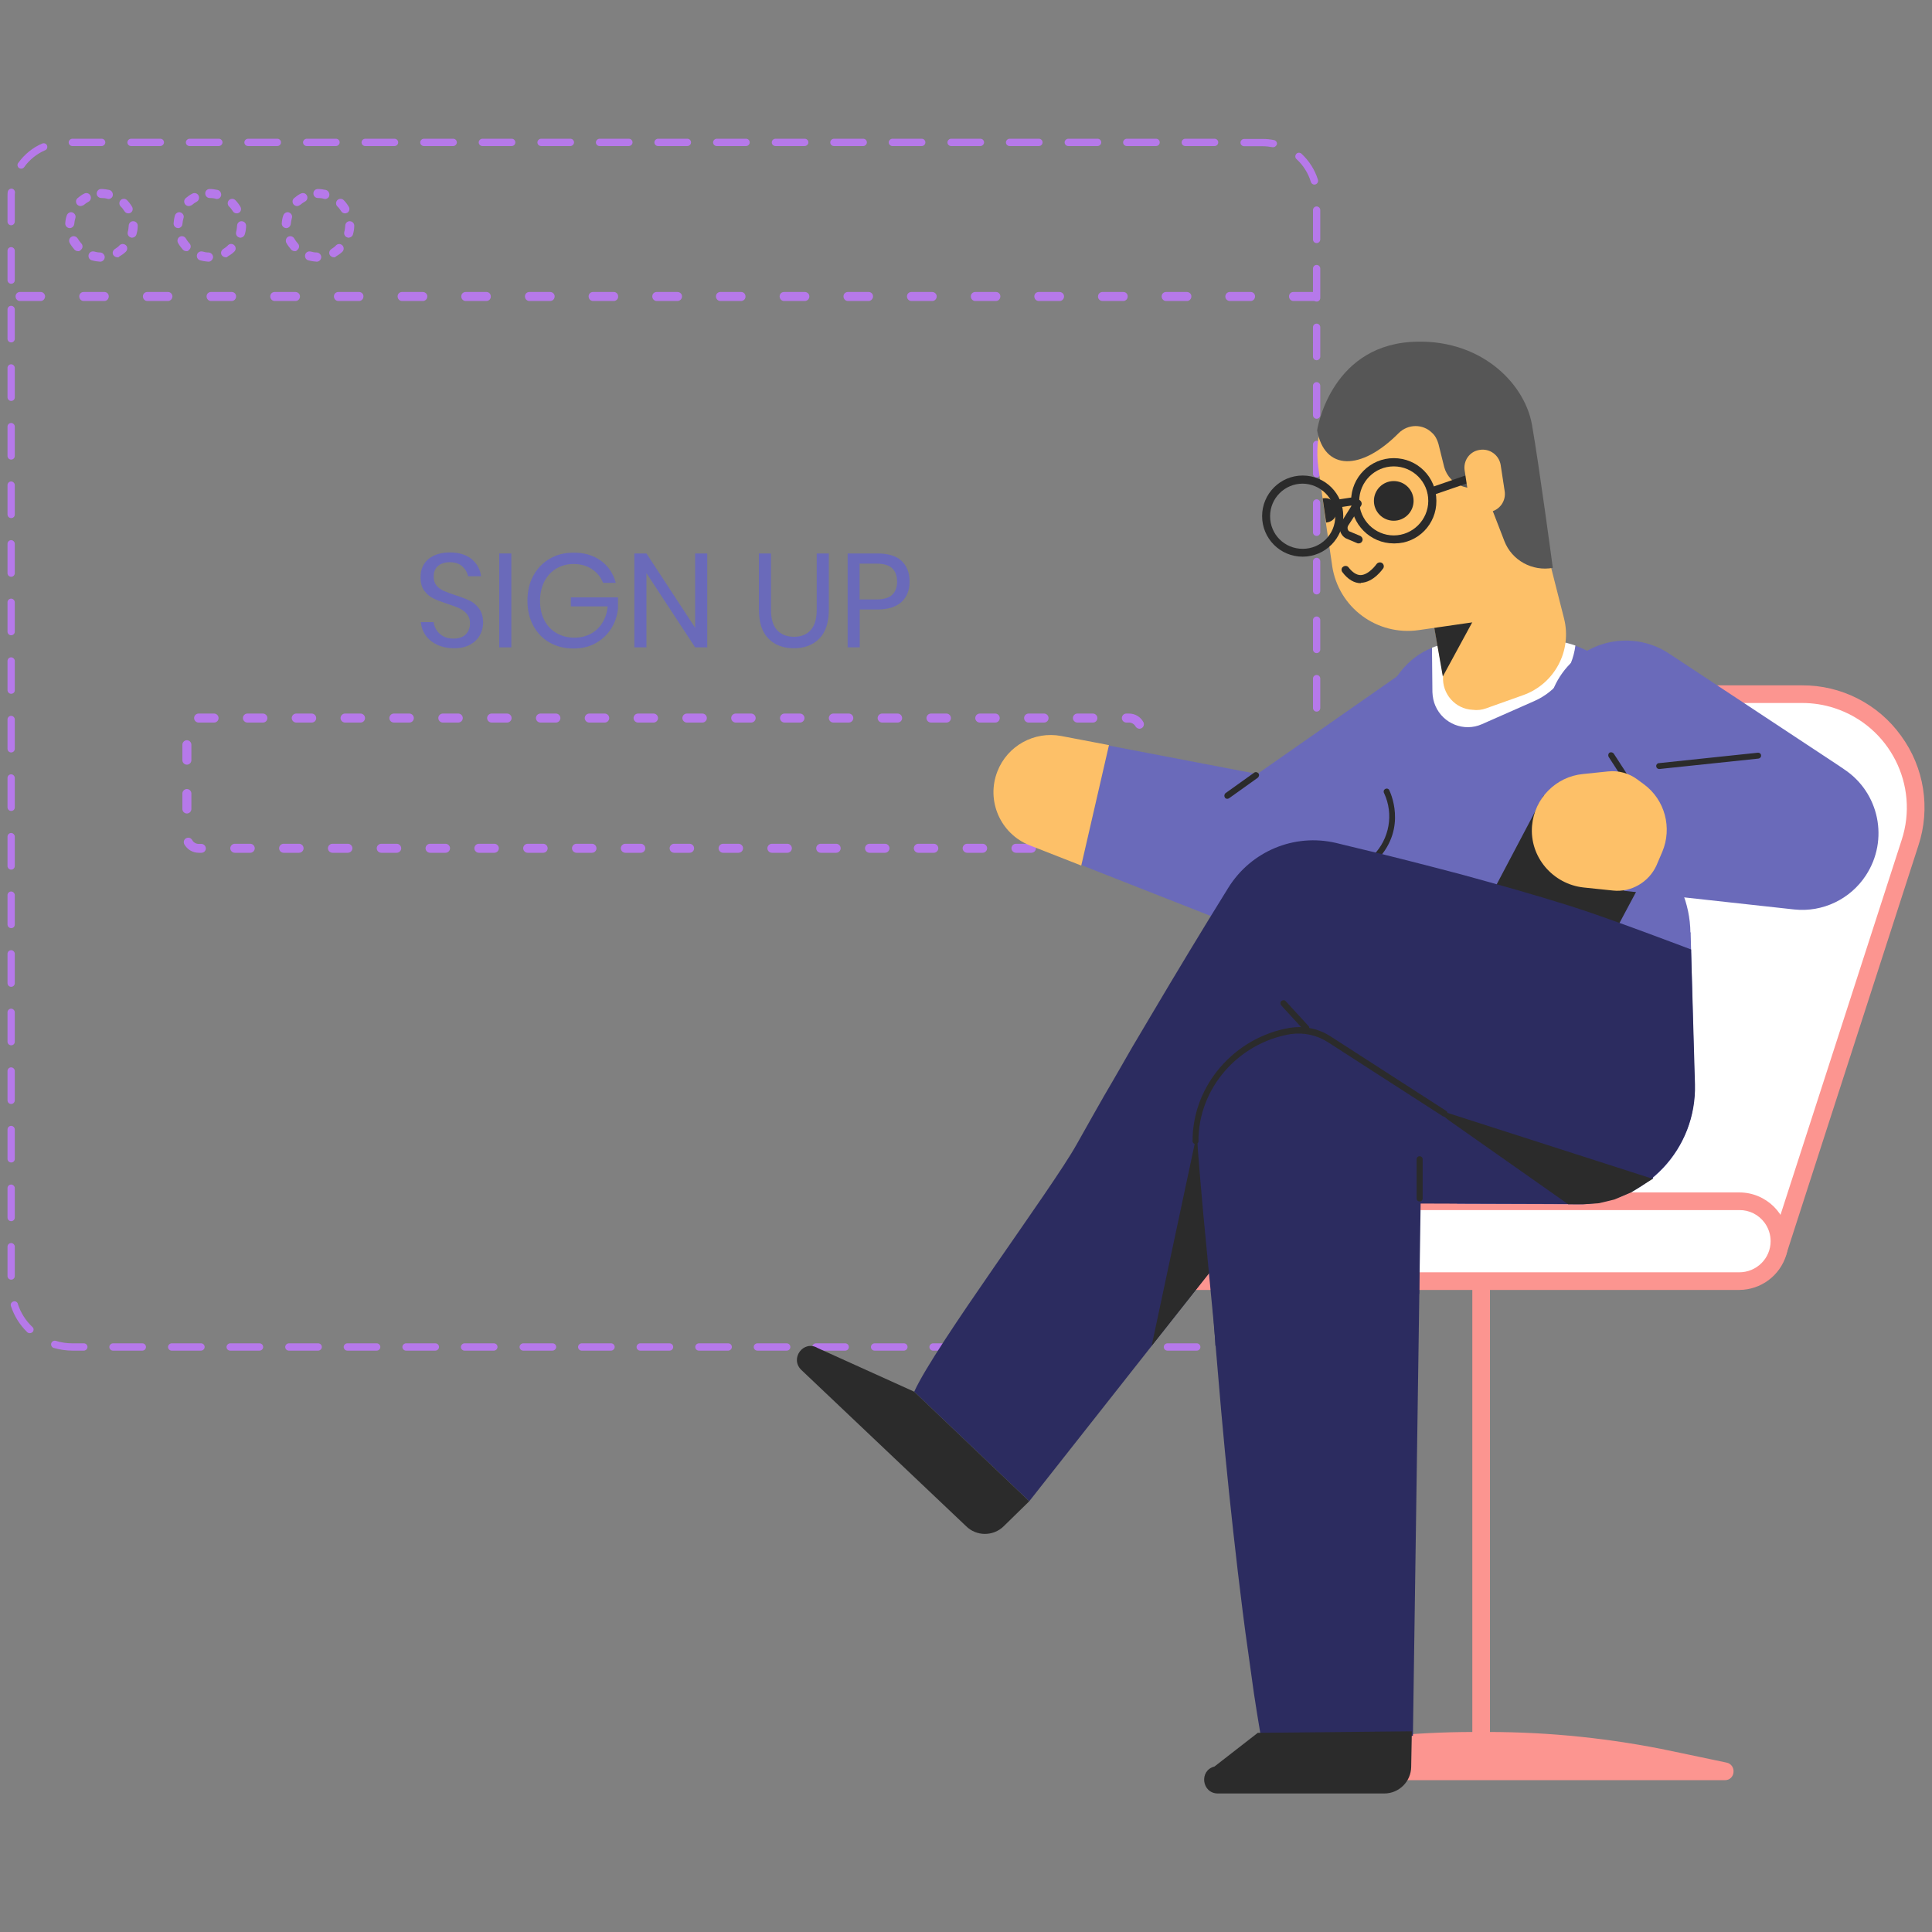 <?xml version="1.0" encoding="utf-8"?>
<!-- Generator: Adobe Illustrator 25.2.1, SVG Export Plug-In . SVG Version: 6.00 Build 0)  -->
<svg version="1.1" id="Layer_1" xmlns="http://www.w3.org/2000/svg" xmlns:xlink="http://www.w3.org/1999/xlink" x="0px" y="0px"
	 viewBox="0 0 1500 1500" style="enable-background:new 0 0 1500 1500;" xml:space="preserve">
<rect x="0" y="0" width="1500" height="1500" fill="#808080" stroke="none"/>
<style type="text/css">
	.st0{fill:#FC9590;}
	.st1{fill:#FFFFFF;}
	.st2{clip-path:url(#SVGID_2_);}
	.st3{clip-path:url(#SVGID_4_);}
	.st4{fill:none;}
	.st5{fill:#B679EA;}
	.st6{fill:#6A6ABA;}
	.st7{fill:#2B2B2B;}
	.st8{fill:#2C2C60;}
	.st9{fill:#FDC068;}
	.st10{fill:#BFD9FF;}
	.st11{fill:#565656;}
</style>
<g transform="translate(-0.0 -0.0)">
	<g id="Layer_2-i2_1_">
		<g id="Layer_1-2-i2_1_">
			<g>
				<rect x="1143.1" y="932.6" class="st0" width="13.7" height="441.3"/>
			</g>
			<g>
				<path class="st0" d="M1339.3,1375.2H960.5l42.3-8.9c46.6-9.8,94-14.8,141.6-14.8h11c47.6,0,95,4.9,141.6,14.8L1339.3,1375.2z"/>
			</g>
			<g>
				<g>
					<path class="st0" d="M1339.3,1382.1H960.5c-3.5,0-6.5-2.6-6.8-6.2c-0.4-3.5,1.9-6.7,5.3-7.4l42.3-8.9
						c47-9.9,94.9-14.9,143-14.9h11c48,0,96,5,143,14.9l42.3,8.9c3.4,0.7,5.7,3.9,5.3,7.4
						C1345.7,1379.4,1342.8,1382.2,1339.3,1382.1z M1028.3,1368.4h243.1c-38.4-6.6-77.2-10-116.1-10h-11
						C1105.4,1358.5,1066.6,1361.8,1028.3,1368.4z"/>
				</g>
			</g>
			<g>
				<path class="st1" d="M1380.1,972.5l-358.5-39.9l108.9-332.9c11.9-36.2,45.7-60.8,83.9-60.8H1399c48.8,0,88.3,39.4,88.3,88.1
					c0,9.3-1.5,18.6-4.4,27.4L1380.1,972.5z"/>
			</g>
			<g>
				<g>
					<path class="st0" d="M1380.1,979.4h-0.8l-358.5-39.9c-2-0.2-3.9-1.4-4.9-3.1c-1.1-1.8-1.4-3.9-0.7-5.9l108.7-332.9
						c12.8-39.1,49.3-65.5,90.5-65.5H1399c30.5-0.2,59.2,14.4,77,39.2c18,24.6,23,56.4,13.4,85.3l-102.8,318.1
						C1385.6,977.5,1383,979.4,1380.1,979.4z M1030.8,926.7l344.5,38.4l101.1-312.8c14-42.6-9.3-88.5-52-102.5
						c-8.2-2.7-16.7-4-25.3-4h-184.6c-35.3,0-66.5,22.7-77.4,56.2L1030.8,926.7z"/>
				</g>
			</g>
			<g>
				<path class="st1" d="M904.8,994.7h445.6c13.7,0,25.9-9,29.9-22.1l0,0c4.9-16.4-4.4-33.7-20.9-38.6c-2.9-0.9-6-1.3-9-1.3H904.8
					c-17.1,0-31,13.9-31.1,31l0,0c-0.1,17.1,13.7,31,30.9,31C904.6,994.7,904.7,994.7,904.8,994.7z"/>
			</g>
			<g>
				<g>
					<path class="st0" d="M1350.4,1001.5H904.8c-20.9,0.4-38.2-16.3-38.6-37.2c-0.4-20.9,16.3-38.2,37.3-38.5c0.4,0,0.9,0,1.3,0
						h445.6c20.9,0,38,16.9,38,37.8c0,3.7-0.5,7.3-1.6,10.9C1381.9,990.4,1367.2,1001.4,1350.4,1001.5z M904.8,939.4
						c-13.4,0.1-24.1,11-24,24.4c0.1,13.2,10.8,23.9,24,24h445.6c13.4,0,24.3-10.8,24.3-24.1c0-5.2-1.6-10.2-4.7-14.4
						c-4.6-6.2-11.8-9.9-19.6-9.8H904.8V939.4z"/>
				</g>
			</g>
		</g>
	</g>
</g>
<g>
	<g>
		<g transform="translate(463.0 758.0) rotate(0.0 202.0 29.5) scale(1.987 1.937)">
			<g>
				<g>
					<defs>
						<rect id="SVGID_1_" x="-1384.8" y="-979.4" width="1021.3" height="145.4"/>
					</defs>
					<clipPath id="SVGID_2_">
						<use xlink:href="#SVGID_1_"  style="overflow:visible;"/>
					</clipPath>
					<g transform="translate(-899.006 -906.506)" class="st2">
						<g>
							<path class="st0" d="M960.8,889v35.1H814.4c-10.1,0-18.2-6.9-18.2-15.3v-4.5c0-8.5,8.1-15.3,18.2-15.3H960.8z"/>
						</g>
						<g>
							<g>
								<rect x="927.2" y="889" class="st1" width="3.5" height="35.1"/>
							</g>
						</g>
						<g>
							<g>
								<rect x="896" y="889" class="st1" width="3.5" height="35.1"/>
							</g>
						</g>
						<g>
							<g>
								<rect x="864.8" y="889" class="st1" width="3.5" height="35.1"/>
							</g>
						</g>
						<g>
							<g>
								<rect x="833.5" y="889" class="st1" width="3.5" height="35.1"/>
							</g>
						</g>
						<g>
							<g>
								<path class="st0" d="M1034.7,925.7H812.9c-10.2,0-18.5-8.3-18.5-18.5v-1.8c0-10.2,8.3-18.5,18.5-18.5h221.7
									c10.2,0,18.5,8.3,18.5,18.5v1.8C1053.2,917.4,1044.9,925.7,1034.7,925.7z M812.9,890.6c-8.3,0-15,6.7-15,15v1.8
									c0,8.3,6.7,15,15,15h221.7c8.3,0,15-6.7,15-15v-1.8c0-8.3-6.7-15-15-15H812.9z"/>
							</g>
						</g>
					</g>
				</g>
			</g>
		</g>
	</g>
	<g>
		<g transform="translate(267.0 199.0) rotate(0.0 400.5 371.5) scale(1.489 1.489)">
			<g>
				<g>
					<defs>
						<rect id="SVGID_3_" x="-592" y="-328.8" width="1517.5" height="1265.5"/>
					</defs>
					<clipPath id="SVGID_4_">
						<use xlink:href="#SVGID_3_"  style="overflow:visible;"/>
					</clipPath>
					<g transform="translate(-0.0 -0.0)" class="st3">
						<g id="Layer_2-i1_1_">
							<g id="Layer_1-2-i1_1_">
								<g>
									<path class="st4" d="M475.2,573.9h-616.8c-17.7,0-32-14.3-32-32l0,0V-26c0-15.6,12.6-28.2,28.2-28.2l0,0H479
										c15.6,0,28.2,12.6,28.2,28.2v567.9C507.2,559.5,492.9,573.9,475.2,573.9L475.2,573.9z"/>
								</g>
								<g>
									<path class="st5" d="M505.9,23.3h-10.8c-1.3,0-2.3-1.1-2.3-2.4c0-1.3,1-2.3,2.3-2.3h10.8c1.3,0,2.4,1,2.4,2.3
										c0,1.3-1,2.4-2.3,2.4C506,23.3,506,23.3,505.9,23.3z"/>
								</g>
								<g>
									<path class="st5" d="M472.8,23.3H462c-1.3,0-2.4-1-2.4-2.3c0-1.3,1-2.4,2.3-2.4h0.1h10.8c1.3,0,2.3,1,2.3,2.3l0,0
										C475.1,22.2,474.1,23.3,472.8,23.3z"/>
								</g>
								<g>
									<path class="st5" d="M439.5,23.3h-10.8c-1.3,0-2.3-1.1-2.3-2.4c0-1.3,1-2.3,2.3-2.3h10.8c1.3,0,2.4,1,2.4,2.3
										c0,1.3-1,2.4-2.3,2.4C439.6,23.3,439.6,23.3,439.5,23.3z"/>
								</g>
								<g>
									<path class="st5" d="M406.4,23.3h-10.8c-1.3,0-2.4-1-2.4-2.3c0-1.3,1-2.4,2.3-2.4h0.1h10.8c1.3,0,2.3,1,2.3,2.3l0,0
										C408.7,22.2,407.7,23.3,406.4,23.3z"/>
								</g>
								<g>
									<path class="st5" d="M373.1,23.3h-10.8c-1.3,0-2.3-1.1-2.3-2.4c0-1.3,1-2.3,2.3-2.3h10.8c1.3,0,2.4,1,2.4,2.3
										c0,1.3-1,2.4-2.3,2.4C373.2,23.3,373.2,23.3,373.1,23.3L373.1,23.3z"/>
								</g>
								<g>
									<path class="st5" d="M340,23.3h-10.8c-1.3,0-2.3-1.1-2.3-2.4c0-1.3,1-2.3,2.3-2.3H340c1.3,0,2.3,1,2.3,2.3l0,0
										C342.3,22.2,341.3,23.3,340,23.3z"/>
								</g>
								<g>
									<path class="st5" d="M306.7,23.3h-10.8c-1.3,0-2.3-1.1-2.3-2.4c0-1.3,1-2.3,2.3-2.3h10.8c1.3,0,2.4,1,2.4,2.3
										c0,1.3-1,2.4-2.3,2.4C306.8,23.3,306.8,23.3,306.7,23.3z"/>
								</g>
								<g>
									<path class="st5" d="M273.6,23.3h-10.8c-1.3,0-2.3-1.1-2.3-2.4c0-1.3,1-2.3,2.3-2.3h10.8c1.3,0,2.3,1,2.3,2.3l0,0
										C275.9,22.2,274.8,23.3,273.6,23.3z"/>
								</g>
								<g>
									<path class="st5" d="M240.3,23.3h-10.8c-1.3,0-2.3-1.1-2.3-2.4c0-1.3,1-2.3,2.3-2.3h10.8c1.3,0,2.4,1,2.4,2.3
										C242.7,22.2,241.7,23.3,240.3,23.3L240.3,23.3z"/>
								</g>
								<g>
									<path class="st5" d="M207.1,23.3h-10.8c-1.3,0-2.3-1.1-2.3-2.4c0-1.3,1-2.3,2.3-2.3h10.8c1.3,0,2.3,1,2.3,2.3l0,0
										C209.5,22.2,208.4,23.3,207.1,23.3z"/>
								</g>
								<g>
									<path class="st5" d="M173.9,23.3h-10.8c-1.3,0-2.3-1.1-2.3-2.4c0-1.3,1-2.3,2.3-2.3h10.8c1.3,0,2.4,1,2.4,2.3
										C176.3,22.2,175.3,23.3,173.9,23.3C174,23.3,173.9,23.3,173.9,23.3z"/>
								</g>
								<g>
									<path class="st5" d="M140.7,23.3h-10.8c-1.3,0-2.3-1.1-2.3-2.4c0-1.3,1-2.3,2.3-2.3h10.8c1.3,0,2.3,1,2.3,2.3l0,0
										C143.1,22.2,142,23.3,140.7,23.3z"/>
								</g>
								<g>
									<path class="st5" d="M107.5,23.3H96.7c-1.3,0-2.3-1.1-2.3-2.4c0-1.3,1-2.3,2.3-2.3h10.8c1.3,0,2.4,1,2.4,2.3
										C109.9,22.2,108.9,23.3,107.5,23.3L107.5,23.3z"/>
								</g>
								<g>
									<path class="st5" d="M74.3,23.3H63.5c-1.3,0-2.3-1.1-2.3-2.4c0-1.3,1-2.3,2.3-2.3h10.8c1.3,0,2.3,1,2.3,2.3l0,0
										C76.7,22.2,75.6,23.3,74.3,23.3z"/>
								</g>
								<g>
									<path class="st5" d="M41.1,23.3H30.3c-1.3,0-2.3-1.1-2.3-2.4c0-1.3,1-2.3,2.3-2.3h10.8c1.3,0,2.4,1,2.4,2.3
										c0,1.3-1,2.4-2.3,2.4H41.1z"/>
								</g>
								<g>
									<path class="st5" d="M7.9,23.3H-2.9c-1.3,0-2.3-1.1-2.3-2.4c0-1.3,1-2.3,2.3-2.3H7.9c1.3,0,2.3,1,2.3,2.3l0,0
										C10.2,22.2,9.2,23.3,7.9,23.3z"/>
								</g>
								<g>
									<path class="st5" d="M-25.3,23.3h-10.8c-1.3,0-2.3-1.1-2.3-2.4c0-1.3,1-2.3,2.3-2.3h10.8c1.3,0,2.4,1,2.4,2.3
										c0,1.3-1,2.4-2.3,2.4C-25.3,23.3-25.3,23.3-25.3,23.3z"/>
								</g>
								<g>
									<path class="st5" d="M-58.5,23.3h-10.8c-1.3,0-2.3-1.1-2.3-2.4c0-1.3,1-2.3,2.3-2.3h10.8c1.3,0,2.3,1,2.3,2.3l0,0
										C-56.2,22.2-57.2,23.3-58.5,23.3z"/>
								</g>
								<g>
									<path class="st5" d="M-91.7,23.3h-10.8c-1.3,0-2.3-1.1-2.3-2.4c0-1.3,1-2.3,2.3-2.3h10.8c1.3,0,2.3,1.1,2.3,2.4
										C-89.5,22.3-90.5,23.3-91.7,23.3z"/>
								</g>
								<g>
									<path class="st5" d="M-124.9,23.3h-10.8c-1.3,0-2.3-1.1-2.3-2.4c0-1.3,1-2.3,2.3-2.3h10.8c1.3,0,2.3,1,2.3,2.3l0,0
										C-122.6,22.2-123.6,23.3-124.9,23.3z"/>
								</g>
								<g>
									<path class="st5" d="M-158.1,23.3h-10.8c-1.3,0-2.3-1.1-2.3-2.4c0-1.3,1-2.3,2.3-2.3h10.8c1.3,0,2.3,1.1,2.3,2.4
										C-155.9,22.3-156.9,23.3-158.1,23.3z"/>
								</g>
								<g>
									<path class="st5" d="M-127.1,2.8L-127.1,2.8c-1.5-0.1-2.9-0.3-4.3-0.7c-1.3-0.3-2-1.6-1.7-2.9s1.6-2,2.9-1.7
										c1,0.3,2.1,0.5,3.2,0.5c1.3,0.1,2.3,1.2,2.3,2.5C-124.8,1.8-125.8,2.8-127.1,2.8L-127.1,2.8z M-118.1,0.5
										c-0.8,0-1.6-0.4-2.1-1.1c-0.7-1.1-0.3-2.5,0.8-3.2l0,0c0.9-0.6,1.8-1.2,2.5-2c0.9-0.9,2.4-0.8,3.3,0.1s0.8,2.4-0.1,3.3
										c-1,1-2.2,1.8-3.4,2.5C-117.3,0.4-117.7,0.6-118.1,0.5z M-138.7-2.7c-0.7,0-1.3-0.3-1.8-0.8c-0.9-1.1-1.8-2.2-2.5-3.5
										c-0.6-1.1-0.2-2.6,1-3.2c1.1-0.6,2.5-0.2,3.2,0.9c0.5,0.9,1.2,1.8,1.9,2.6c0.9,0.9,0.8,2.4-0.1,3.2c0,0-0.1,0-0.1,0.1
										C-137.6-2.8-138.1-2.6-138.7-2.7z M-110.4-9.7c-0.2,0-0.4,0-0.6-0.1c-1.2-0.3-2-1.5-1.7-2.8c0,0,0,0,0-0.1
										c0.3-1,0.4-2.1,0.5-3.2c0-1.3,1-2.4,2.3-2.4s2.4,1,2.4,2.3v0.1c0,1.4-0.2,2.8-0.6,4.2C-108.3-10.5-109.3-9.8-110.4-9.7z
										 M-143-14.7L-143-14.7c-1.4-0.1-2.3-1.2-2.3-2.4c0.1-1.4,0.3-2.9,0.8-4.2c0.4-1.2,1.7-2,2.9-1.6s2,1.7,1.6,2.9
										c-0.3,1-0.5,2.1-0.6,3.2C-140.8-15.6-141.8-14.7-143-14.7z M-112.4-22.4c-0.8,0-1.6-0.4-2-1.1c-0.6-0.9-1.2-1.8-2-2.5
										c-0.9-0.9-0.9-2.4,0-3.3s2.4-0.9,3.3,0c1,1,1.9,2.2,2.6,3.4c0.7,1.1,0.4,2.5-0.7,3.2c0,0,0,0-0.1,0
										C-111.5-22.5-111.9-22.4-112.4-22.4z M-137.3-26.2c-0.7,0-1.3-0.3-1.8-0.8c-0.8-1-0.8-2.4,0.2-3.3c1.1-0.9,2.2-1.8,3.5-2.4
										c1.1-0.6,2.6-0.2,3.2,1c0.6,1.1,0.2,2.6-0.9,3.2c-0.9,0.5-1.8,1.1-2.6,1.8C-136.2-26.5-136.8-26.2-137.3-26.2z
										 M-122.7-29.9c-0.2,0-0.4,0-0.6-0.1c-1-0.3-2.1-0.4-3.2-0.4c-1.3,0-2.4-1-2.4-2.3c0-1.3,1-2.4,2.3-2.4h0.1
										c1.4,0,2.8,0.2,4.2,0.5c1.2,0.3,2,1.6,1.8,2.8C-120.6-30.7-121.6-29.9-122.7-29.9z"/>
								</g>
								<g>
									<path class="st5" d="M-70.6,2.8L-70.6,2.8c-1.5-0.1-2.9-0.3-4.3-0.7c-1.3-0.3-2-1.6-1.7-2.9s1.6-2,2.9-1.7
										c1,0.3,2.1,0.5,3.2,0.5c1.3,0.1,2.3,1.2,2.3,2.5C-68.4,1.8-69.4,2.8-70.6,2.8L-70.6,2.8z M-61.6,0.5
										c-0.8,0-1.6-0.4-2.1-1.1c-0.7-1.1-0.3-2.5,0.8-3.2l0,0c0.9-0.6,1.8-1.2,2.5-2c0.9-0.9,2.4-0.9,3.3,0.1
										c0.9,0.9,0.9,2.4-0.1,3.3l0,0c-1,1-2.2,1.8-3.4,2.5C-60.8,0.4-61.2,0.6-61.6,0.5z M-82.2-2.7c-0.7,0-1.3-0.3-1.8-0.8
										c-0.9-1.1-1.8-2.2-2.5-3.5c-0.6-1.1-0.2-2.6,0.9-3.2c1.1-0.6,2.6-0.2,3.2,0.9l0,0c0.5,0.9,1.2,1.8,1.9,2.6
										c0.9,0.9,0.8,2.4-0.1,3.2c0,0-0.1,0-0.1,0.1C-81.1-2.8-81.6-2.6-82.2-2.7z M-53.9-9.7c-0.2,0-0.4,0-0.6-0.1
										c-1.2-0.3-2-1.5-1.7-2.8c0,0,0,0,0-0.1c0.3-1,0.4-2.1,0.5-3.2c0-1.3,1-2.4,2.3-2.4s2.4,1,2.4,2.3v0.1
										c0,1.4-0.2,2.8-0.6,4.2C-51.9-10.5-52.8-9.8-53.9-9.7z M-86.5-14.7L-86.5-14.7c-1.4-0.1-2.3-1.2-2.3-2.4
										c0.1-1.4,0.3-2.9,0.7-4.2c0.4-1.2,1.7-2,2.9-1.6s2,1.7,1.6,2.9c-0.3,1-0.5,2.1-0.6,3.2C-84.3-15.6-85.3-14.7-86.5-14.7z
										 M-55.9-22.4c-0.8,0-1.6-0.4-2-1.1c-0.6-0.9-1.2-1.8-2-2.5c-0.9-0.9-0.9-2.4,0-3.3c0.9-0.9,2.4-0.9,3.3,0
										c1,1,1.9,2.2,2.6,3.4c0.7,1.1,0.4,2.5-0.7,3.2c0,0,0,0-0.1,0C-55-22.5-55.5-22.4-55.9-22.4L-55.9-22.4z M-80.9-26.2
										c-0.7,0-1.3-0.3-1.8-0.8c-0.8-1-0.8-2.4,0.2-3.3c1.1-0.9,2.2-1.8,3.5-2.4c1.1-0.6,2.6-0.2,3.2,1c0.6,1.1,0.2,2.6-0.9,3.2
										c-0.9,0.5-1.8,1.1-2.6,1.8C-79.8-26.5-80.3-26.2-80.9-26.2z M-66.2-29.9c-0.2,0-0.4,0-0.6-0.1c-1-0.3-2.1-0.4-3.2-0.4
										c-1.3,0-2.3-1.1-2.3-2.4s1-2.3,2.3-2.3c1.4,0,2.8,0.2,4.2,0.5c1.2,0.3,2,1.6,1.8,2.8C-64.2-30.7-65.1-29.9-66.2-29.9z"/>
								</g>
								<g>
									<path class="st5" d="M-14.2,2.8L-14.2,2.8c-1.5-0.1-2.9-0.3-4.3-0.7c-1.3-0.3-2-1.6-1.7-2.9s1.6-2,2.9-1.7l0,0
										c1,0.3,2.1,0.5,3.2,0.5c1.3,0.1,2.3,1.2,2.3,2.5C-11.9,1.8-12.9,2.8-14.2,2.8L-14.2,2.8z M-5.2,0.5c-0.8,0-1.6-0.4-2.1-1.1
										C-8-1.7-7.6-3.1-6.5-3.8l0,0C-5.6-4.4-4.7-5-4-5.8c1-0.9,2.4-0.8,3.3,0.2c0.8,0.9,0.8,2.3-0.1,3.2c-1,1-2.2,1.8-3.4,2.5
										C-4.4,0.4-4.8,0.6-5.2,0.5L-5.2,0.5z M-25.7-2.7c-0.7,0-1.3-0.3-1.8-0.8C-28.4-4.6-29.3-5.7-30-7c-0.6-1.1-0.2-2.6,0.9-3.2
										c1.1-0.6,2.6-0.2,3.2,0.9l0,0c0.5,0.9,1.2,1.8,1.9,2.6c0.9,0.9,0.8,2.4-0.1,3.2c0,0-0.1,0-0.1,0.1
										C-24.6-2.8-25.2-2.6-25.7-2.7L-25.7-2.7z M2.5-9.7c-0.2,0-0.4,0-0.6-0.1c-1.2-0.3-2-1.5-1.7-2.8c0,0,0,0,0-0.1
										c0.3-1,0.4-2.1,0.5-3.2c0-1.3,1-2.4,2.3-2.4s2.4,1,2.4,2.3v0.1c0,1.4-0.2,2.8-0.6,4.2C4.6-10.5,3.6-9.8,2.5-9.7L2.5-9.7z
										 M-30.1-14.7L-30.1-14.7c-1.4-0.1-2.3-1.2-2.3-2.4c0.1-1.4,0.3-2.9,0.8-4.2c0.4-1.2,1.7-2,2.9-1.6c1.2,0.4,2,1.7,1.6,2.9
										l0,0c-0.3,1-0.5,2.1-0.6,3.2C-27.9-15.6-28.9-14.7-30.1-14.7L-30.1-14.7z M0.6-22.4c-0.8,0-1.6-0.4-2-1.1
										c-0.6-0.9-1.2-1.8-2-2.5c-0.9-0.9-0.9-2.4,0-3.3s2.4-0.9,3.3,0l0,0c1,1,1.9,2.2,2.6,3.4c0.7,1.1,0.4,2.5-0.7,3.2
										c0,0,0,0-0.1,0C1.4-22.5,1-22.4,0.6-22.4L0.6-22.4z M-24.4-26.2c-0.7,0-1.3-0.3-1.8-0.8c-0.8-1-0.8-2.4,0.2-3.3
										c1.1-0.9,2.2-1.8,3.5-2.4c1.2-0.6,2.6-0.2,3.2,1c0.6,1.1,0.2,2.5-0.9,3.1c-0.9,0.5-1.8,1.1-2.6,1.8
										C-23.3-26.5-23.9-26.2-24.4-26.2L-24.4-26.2z M-9.8-29.9c-0.2,0-0.4,0-0.6-0.1c-1-0.3-2.1-0.4-3.2-0.4
										c-1.3,0-2.3-1.1-2.3-2.4s1-2.3,2.3-2.3c1.4,0,2.8,0.2,4.2,0.5c1.2,0.3,2,1.6,1.8,2.8C-7.7-30.7-8.7-29.9-9.8-29.9
										L-9.8-29.9z"/>
								</g>
								<g>
									<path class="st5" d="M475.4,570.6H460c-1.1,0-1.9-0.9-1.9-1.9s0.9-1.9,1.9-1.9h15.3c1.1,0,1.9,0.8,2,1.9
										C477.2,569.7,476.4,570.5,475.4,570.6L475.4,570.6z M444.7,570.6h-15.3c-1.1,0-1.9-0.9-1.9-1.9s0.9-1.9,1.9-1.9l0,0h15.3
										c1.1,0,1.9,0.9,1.9,1.9S445.8,570.6,444.7,570.6z M414.2,570.6h-15.3c-1.1,0-1.9-0.9-1.9-1.9s0.9-1.9,1.9-1.9h15.3
										c1.1,0,1.9,0.9,1.9,1.9S415.2,570.6,414.2,570.6z M383.6,570.6h-15.3c-1.1,0-1.9-0.9-1.9-1.9s0.9-1.9,1.9-1.9h15.3
										c1.1,0,1.9,0.9,1.9,1.9S384.7,570.6,383.6,570.6z M353.1,570.6h-15.3c-1.1,0-1.9-0.9-1.9-1.9s0.9-1.9,1.9-1.9h15.3
										c1.1,0,1.9,0.9,1.9,1.9S354.1,570.6,353.1,570.6z M322.5,570.6h-15.3c-1.1,0-1.9-0.9-1.9-1.9s0.9-1.9,1.9-1.9h15.3
										c1.1,0,1.9,0.9,1.9,1.9S323.6,570.6,322.5,570.6z M292,570.6h-15.3c-1.1,0-1.9-0.9-1.9-1.9s0.9-1.9,1.9-1.9H292
										c1.1,0,1.9,0.9,1.9,1.9S293,570.6,292,570.6z M261.4,570.6h-15.3c-1.1,0-1.9-0.9-1.9-1.9s0.9-1.9,1.9-1.9h15.3
										c1.1,0,1.9,0.9,1.9,1.9S262.5,570.6,261.4,570.6z M230.9,570.6h-15.3c-1.1,0-1.9-0.9-1.9-1.9s0.9-1.9,1.9-1.9h15.3
										c1.1,0,1.9,0.9,1.9,1.9S232,570.6,230.9,570.6z M200.4,570.6h-15.3c-1.1,0-1.9-0.9-1.9-1.9s0.9-1.9,1.9-1.9h15.3
										c1.1,0,1.9,0.9,1.9,1.9S201.4,570.6,200.4,570.6z M169.8,570.6h-15.3c-1.1,0-1.9-0.9-1.9-1.9s0.9-1.9,1.9-1.9h15.3
										c1.1,0,1.9,0.9,1.9,1.9S170.9,570.6,169.8,570.6z M139.3,570.6H124c-1.1,0-1.9-0.9-1.9-1.9s0.9-1.9,1.9-1.9h15.3
										c1.1,0,1.9,0.9,1.9,1.9S140.3,570.6,139.3,570.6z M108.7,570.6H93.5c-1.1,0-1.9-0.9-1.9-1.9s0.9-1.9,1.9-1.9h15.3
										c1.1,0,1.9,0.9,1.9,1.9S109.8,570.6,108.7,570.6z M78.2,570.6H62.9c-1.1,0-1.9-0.9-1.9-1.9s0.9-1.9,1.9-1.9h15.3
										c1.1,0,1.9,0.9,1.9,1.9S79.2,570.6,78.2,570.6z M47.7,570.6H32.4c-1.1,0-1.9-0.9-1.9-1.9s0.9-1.9,1.9-1.9h15.3
										c1.1,0,1.9,0.9,1.9,1.9S48.7,570.6,47.7,570.6z M17.1,570.6H1.8c-1.1,0-1.9-0.9-1.9-1.9s0.9-1.9,1.9-1.9h15.3
										c1.1,0,1.9,0.9,1.9,1.9S18.2,570.6,17.1,570.6z M-13.4,570.6h-15.3c-1.1,0-1.9-0.9-1.9-1.9s0.9-1.9,1.9-1.9l0,0h15.3
										c1.1,0,1.9,0.9,1.9,1.9S-12.4,570.6-13.4,570.6z M-44,570.6h-15.3c-1.1,0-1.9-0.9-1.9-1.9s0.9-1.9,1.9-1.9H-44
										c1.1,0,1.9,0.9,1.9,1.9S-42.9,570.6-44,570.6z M-74.5,570.6h-15.3c-1.1,0-1.9-0.9-1.9-1.9s0.9-1.9,1.9-1.9h15.3
										c1.1,0,1.9,0.9,1.9,1.9S-73.5,570.6-74.5,570.6z M-105.1,570.6h-15.3c-1.1,0-1.9-0.9-1.9-1.9s0.9-1.9,1.9-1.9h15.3
										c1.1,0,1.9,0.9,1.9,1.9S-104,570.6-105.1,570.6z M-135.6,570.6h-5.9c-3.3,0-6.6-0.5-9.8-1.4c-1-0.3-1.6-1.4-1.3-2.4
										s1.4-1.6,2.4-1.3l0,0c2.8,0.9,5.8,1.3,8.7,1.3h5.9c1.1,0,1.9,0.9,1.9,1.9S-134.6,570.6-135.6,570.6z M490.1,566.9
										c-1.1,0-1.9-0.8-1.9-1.9c0-0.7,0.4-1.4,1-1.7c4.3-2.2,7.9-5.5,10.7-9.4c0.6-0.9,1.8-1.1,2.7-0.5c0.9,0.6,1.1,1.8,0.5,2.7
										c-3.1,4.4-7.2,8.1-12,10.6C490.7,566.9,490.4,566.9,490.1,566.9L490.1,566.9z M-163.8,561.5c-0.5,0-1-0.2-1.3-0.5
										c-3.9-3.8-6.8-8.4-8.5-13.6c-0.4-1,0.2-2.1,1.2-2.4c1-0.4,2.1,0.2,2.4,1.2c0,0,0,0,0,0.1c1.5,4.6,4.1,8.7,7.6,12
										c0.8,0.7,0.8,1.9,0,2.7C-162.8,561.3-163.3,561.5-163.8,561.5z M506.9,542.9c-0.1,0-0.2,0-0.3,0c-1-0.1-1.8-1.1-1.6-2.1
										c0.2-1.3,0.3-2.7,0.3-4v-11c0-1.1,0.9-1.9,1.9-1.9s1.9,0.9,1.9,1.9v11c0,1.5-0.1,3-0.3,4.5
										C508.7,542.2,507.9,542.9,506.9,542.9L506.9,542.9z M-173.5,533.6c-1.1,0-1.9-0.9-1.9-1.9l0,0v-15.3c0-1.1,0.9-1.9,1.9-1.9
										s1.9,0.9,1.9,1.9v15.3C-171.6,532.7-172.4,533.6-173.5,533.6L-173.5,533.6z M507.2,512.3c-1.1,0-1.9-0.9-1.9-1.9v-15.3
										c0-1.1,0.9-1.9,1.9-1.9c1.1,0,1.9,0.9,1.9,1.9v15.3C509.1,511.5,508.3,512.3,507.2,512.3L507.2,512.3z M-173.5,503.1
										c-1.1,0-1.9-0.9-1.9-1.9l0,0v-15.3c0-1.1,0.9-1.9,1.9-1.9s1.9,0.9,1.9,1.9v15.3C-171.6,502.2-172.4,503.1-173.5,503.1
										L-173.5,503.1z M507.2,481.8c-1.1,0-1.9-0.9-1.9-1.9v-15.3c0-1.1,0.9-1.9,1.9-1.9c1.1,0,1.9,0.9,1.9,1.9v15.3
										C509.1,480.9,508.3,481.8,507.2,481.8L507.2,481.8z M-173.5,472.5c-1.1,0-1.9-0.9-1.9-1.9v-15.3c0-1.1,0.9-1.9,1.9-1.9
										s1.9,0.9,1.9,1.9v15.3C-171.6,471.7-172.4,472.5-173.5,472.5z M507.2,451.3c-1.1,0-1.9-0.9-1.9-1.9v-15.3
										c0-1.1,0.9-1.9,1.9-1.9c1.1,0,1.9,0.9,1.9,1.9v15.3C509.1,450.4,508.3,451.3,507.2,451.3L507.2,451.3z M-173.5,442
										c-1.1,0-1.9-0.9-1.9-1.9v-15.3c0-1.1,0.9-1.9,1.9-1.9s1.9,0.9,1.9,1.9V440C-171.6,441.1-172.4,442-173.5,442L-173.5,442z
										 M507.2,420.7c-1.1,0-1.9-0.9-1.9-1.9v-15.3c0-1.1,0.9-1.9,1.9-1.9c1.1,0,1.9,0.9,1.9,1.9v15.3
										C509.1,419.8,508.3,420.7,507.2,420.7z M-173.5,411.4c-1.1,0-1.9-0.9-1.9-1.9v-15.3c0-1.1,0.9-1.9,1.9-1.9s1.9,0.9,1.9,1.9
										v15.3C-171.6,410.6-172.4,411.4-173.5,411.4z M507.2,390.2c-1.1,0-1.9-0.9-1.9-1.9V373c0-1.1,0.9-1.9,1.9-1.9
										c1.1,0,1.9,0.9,1.9,1.9v15.3C509.1,389.3,508.3,390.2,507.2,390.2z M-173.5,380.9c-1.1,0-1.9-0.9-1.9-1.9v-15.3
										c0-1.1,0.9-1.9,1.9-1.9s1.9,0.9,1.9,1.9V379C-171.6,380-172.4,380.9-173.5,380.9z M507.2,359.6c-1.1,0-1.9-0.9-1.9-1.9
										v-15.3c0-1.1,0.9-1.9,1.9-1.9c1.1,0,1.9,0.9,1.9,1.9v15.3C509.1,358.8,508.3,359.6,507.2,359.6L507.2,359.6z M-173.5,350.3
										c-1.1,0-1.9-0.9-1.9-1.9v-15.3c0-1.1,0.9-1.9,1.9-1.9s1.9,0.9,1.9,1.9v15.3C-171.6,349.5-172.4,350.3-173.5,350.3z
										 M507.2,329.1c-1.1,0-1.9-0.9-1.9-1.9v-15.3c0-1.1,0.9-1.9,1.9-1.9c1.1,0,1.9,0.9,1.9,1.9v15.3
										C509.1,328.2,508.3,329.1,507.2,329.1L507.2,329.1z M-173.5,319.8c-1.1,0-1.9-0.9-1.9-1.9v-15.3c0-1.1,0.9-1.9,1.9-1.9
										s1.9,0.9,1.9,1.9v15.3C-171.6,318.9-172.4,319.8-173.5,319.8z M507.2,298.5c-1.1,0-1.9-0.9-1.9-1.9v-15.3
										c0-1.1,0.9-1.9,1.9-1.9c1.1,0,1.9,0.9,1.9,1.9v15.3C509.1,297.7,508.3,298.5,507.2,298.5z M-173.5,289.2
										c-1.1,0-1.9-0.9-1.9-1.9V272c0-1.1,0.9-1.9,1.9-1.9s1.9,0.9,1.9,1.9v15.3C-171.6,288.4-172.4,289.2-173.5,289.2z
										 M507.2,268c-1.1,0-1.9-0.9-1.9-1.9v-15.3c0-1.1,0.9-1.9,1.9-1.9c1.1,0,1.9,0.9,1.9,1.9v15.3
										C509.1,267.1,508.3,268,507.2,268L507.2,268z M-173.5,258.7c-1.1,0-1.9-0.9-1.9-1.9v-15.3c0-1.1,0.9-1.9,1.9-1.9
										s1.9,0.9,1.9,1.9v15.3C-171.6,257.8-172.4,258.7-173.5,258.7z M507.2,237.4c-1.1,0-1.9-0.9-1.9-1.9v-15.3
										c0-1.1,0.9-1.9,1.9-1.9c1.1,0,1.9,0.9,1.9,1.9v15.3C509.1,236.6,508.3,237.4,507.2,237.4L507.2,237.4z M-173.5,228.1
										c-1.1,0-1.9-0.9-1.9-1.9V211c0-1.1,0.9-1.9,1.9-1.9s1.9,0.9,1.9,1.9v15.3C-171.6,227.3-172.4,228.1-173.5,228.1z
										 M507.2,206.9c-1.1,0-1.9-0.9-1.9-1.9v-15.3c0-1.1,0.9-1.9,1.9-1.9c1.1,0,1.9,0.9,1.9,1.9V205
										C509.1,206,508.3,206.9,507.2,206.9L507.2,206.9z M-173.5,197.6c-1.1,0-1.9-0.9-1.9-1.9v-15.3c0-1.1,0.9-1.9,1.9-1.9
										s1.9,0.9,1.9,1.9v15.3C-171.6,196.7-172.4,197.6-173.5,197.6z M507.2,176.3c-1.1,0-1.9-0.9-1.9-1.9v-15.3
										c0-1.1,0.9-1.9,1.9-1.9c1.1,0,1.9,0.9,1.9,1.9v15.3C509.1,175.5,508.3,176.3,507.2,176.3L507.2,176.3z M-173.5,167.1
										c-1.1,0-1.9-0.9-1.9-1.9v-15.3c0-1.1,0.9-1.9,1.9-1.9s1.9,0.9,1.9,1.9v15.3C-171.6,166.2-172.4,167.1-173.5,167.1z
										 M507.2,145.8c-1.1,0-1.9-0.9-1.9-1.9v-15.3c0-1.1,0.9-1.9,1.9-1.9c1.1,0,1.9,0.9,1.9,1.9v15.3
										C509.1,144.9,508.3,145.8,507.2,145.8z M-173.5,136.5c-1.1,0-1.9-0.9-1.9-1.9v-15.3c0-1.1,0.9-1.9,1.9-1.9s1.9,0.9,1.9,1.9
										v15.3C-171.6,135.7-172.4,136.5-173.5,136.5z M507.2,115.3c-1.1,0-1.9-0.9-1.9-1.9V98.1c0-1.1,0.9-1.9,1.9-1.9
										c1.1,0,1.9,0.9,1.9,1.9v15.3C509.1,114.4,508.3,115.2,507.2,115.3L507.2,115.3z M-173.5,106c-1.1,0-1.9-0.9-1.9-1.9V88.8
										c0-1.1,0.9-1.9,1.9-1.9s1.9,0.9,1.9,1.9v15.3C-171.6,105.1-172.4,106-173.5,106z M507.2,84.7c-1.1,0-1.9-0.9-1.9-1.9V67.5
										c0-1.1,0.9-1.9,1.9-1.9c1.1,0,1.9,0.9,1.9,1.9v15.3C509.1,83.8,508.3,84.7,507.2,84.7L507.2,84.7z M-173.5,75.4
										c-1.1,0-1.9-0.9-1.9-1.9V58.2c0-1.1,0.9-1.9,1.9-1.9s1.9,0.9,1.9,1.9v15.3C-171.6,74.6-172.4,75.4-173.5,75.4z M507.2,54.2
										c-1.1,0-1.9-0.9-1.9-1.9V37c0-1.1,0.9-1.9,1.9-1.9c1.1,0,1.9,0.9,1.9,1.9v15.3C509.1,53.3,508.3,54.2,507.2,54.2
										L507.2,54.2z M-173.5,44.9c-1.1,0-1.9-0.9-1.9-1.9V27.7c0-1.1,0.9-1.9,1.9-1.9s1.9,0.9,1.9,1.9V43
										C-171.6,44-172.4,44.9-173.5,44.9z M507.2,23.6c-1.1,0-1.9-0.9-1.9-1.9V6.4c0-1.1,0.9-1.9,1.9-1.9c1.1,0,1.9,0.9,1.9,1.9
										v15.3C509.1,22.8,508.3,23.6,507.2,23.6z M-173.5,14.3c-1.1,0-1.9-0.9-1.9-1.9V-2.9c0-1.1,0.9-1.9,1.9-1.9s1.9,0.9,1.9,1.9
										v15.3C-171.6,13.5-172.4,14.3-173.5,14.3z M507.2-6.9c-1.1,0-1.9-0.9-1.9-1.9v-15.3c0-1.1,0.9-1.9,1.9-1.9
										c1.1,0,1.9,0.9,1.9,1.9v15.3C509.1-7.8,508.3-6.9,507.2-6.9L507.2-6.9z M-173.5-16.2c-1.1,0-1.9-0.9-1.9-1.9v-13.1
										c0-0.8,0-1.6,0.1-2.3c0.1-1,1-1.8,2-1.8l0,0c1.1,0.1,1.8,1,1.8,2l0,0c-0.1,0.7-0.1,1.4-0.1,2v13.1
										C-171.6-17.1-172.4-16.2-173.5-16.2z M506-37.4c-0.8,0-1.6-0.6-1.8-1.4c-1.4-4.6-4-8.7-7.5-11.9c-0.8-0.7-0.8-1.9-0.1-2.7
										c0.7-0.8,1.9-0.8,2.7-0.1c4,3.7,7,8.4,8.6,13.6c0.3,1-0.3,2.1-1.3,2.4C506.4-37.4,506.2-37.4,506-37.4z M-168.3-45.7
										c-1.1,0-1.9-0.9-1.9-1.9c0-0.4,0.1-0.8,0.4-1.1c3.2-4.4,7.5-8,12.5-10.1c1-0.4,2.1,0,2.5,1s0,2.1-1,2.5
										c-4.4,1.9-8.2,5-10.9,8.8C-167.1-46-167.6-45.7-168.3-45.7z M484.6-56.9c-0.1,0-0.3,0-0.4,0c-1.7-0.3-3.4-0.5-5.1-0.5h-9.7
										c-1.1,0-1.9-0.9-1.9-1.9s0.9-1.9,1.9-1.9h9.7c2,0,4,0.2,5.9,0.6c1,0.2,1.7,1.2,1.5,2.2C486.2-57.6,485.5-56.9,484.6-56.9z
										 M454-57.5h-15.3c-1.1,0-1.9-0.9-1.9-1.9s0.9-1.9,1.9-1.9H454c1.1,0,1.9,0.9,1.9,1.9S455.1-57.5,454-57.5z M423.5-57.5
										h-15.3c-1.1,0-1.9-0.9-1.9-1.9s0.9-1.9,1.9-1.9h15.3c1.1,0,1.9,0.9,1.9,1.9S424.6-57.5,423.5-57.5z M393-57.5h-15.3
										c-1.1,0-1.9-0.9-1.9-1.9s0.9-1.9,1.9-1.9H393c1.1,0,1.9,0.9,1.9,1.9S394-57.5,393-57.5z M362.4-57.5h-15.3
										c-1.1,0-1.9-0.9-1.9-1.9s0.9-1.9,1.9-1.9h15.3c1.1,0,1.9,0.9,1.9,1.9S363.5-57.5,362.4-57.5z M331.9-57.5h-15.3
										c-1.1,0-1.9-0.9-1.9-1.9s0.9-1.9,1.9-1.9h15.3c1.1,0,1.9,0.9,1.9,1.9S332.9-57.5,331.9-57.5z M301.3-57.5H286
										c-1.1,0-1.9-0.9-1.9-1.9s0.9-1.9,1.9-1.9h15.3c1.1,0,1.9,0.9,1.9,1.9S302.4-57.5,301.3-57.5z M270.8-57.5h-15.3
										c-1.1,0-1.9-0.9-1.9-1.9s0.9-1.9,1.9-1.9h15.3c1.1,0,1.9,0.9,1.9,1.9S271.8-57.5,270.8-57.5z M240.2-57.5H225
										c-1.1,0-1.9-0.9-1.9-1.9s0.9-1.9,1.9-1.9h15.3c1.1,0,1.9,0.9,1.9,1.9S241.3-57.5,240.2-57.5z M209.7-57.5h-15.3
										c-1.1,0-1.9-0.9-1.9-1.9s0.9-1.9,1.9-1.9h15.3c1.1,0,1.9,0.9,1.9,1.9S210.8-57.5,209.7-57.5z M179.1-57.5h-15.3
										c-1.1,0-1.9-0.9-1.9-1.9s0.9-1.9,1.9-1.9h15.3c1.1,0,1.9,0.9,1.9,1.9S180.2-57.5,179.1-57.5z M148.6-57.5h-15.3
										c-1.1,0-1.9-0.9-1.9-1.9s0.9-1.9,1.9-1.9h15.3c1.1,0,1.9,0.9,1.9,1.9S149.6-57.5,148.6-57.5z M118.1-57.5h-15.3
										c-1.1,0-1.9-0.9-1.9-1.9s0.9-1.9,1.9-1.9l0,0h15.3c1.1,0,1.9,0.9,1.9,1.9S119.1-57.5,118.1-57.5z M87.5-57.5H72.2
										c-1.1,0-1.9-0.9-1.9-1.9s0.9-1.9,1.9-1.9h15.3c1.1,0,1.9,0.9,1.9,1.9S88.6-57.5,87.5-57.5z M57-57.5H41.7
										c-1.1,0-1.9-0.9-1.9-1.9s0.9-1.9,1.9-1.9H57c1.1,0,1.9,0.9,1.9,1.9S58-57.5,57-57.5z M26.4-57.5H11.1
										c-1.1,0-1.9-0.9-1.9-1.9s0.9-1.9,1.9-1.9h15.3c1.1,0,1.9,0.9,1.9,1.9S27.5-57.5,26.4-57.5z M-4.1-57.5h-15.3
										c-1.1,0-1.9-0.9-1.9-1.9s0.9-1.9,1.9-1.9h15.3c1.1,0,1.9,0.9,1.9,1.9S-3.1-57.5-4.1-57.5z M-34.7-57.5H-50
										c-1.1,0-1.9-0.9-1.9-1.9s0.9-1.9,1.9-1.9h15.3c1.1,0,1.9,0.9,1.9,1.9S-33.6-57.5-34.7-57.5z M-65.2-57.5h-15.3
										c-1.1,0-1.9-0.9-1.9-1.9s0.9-1.9,1.9-1.9h15.3c1.1,0,1.9,0.9,1.9,1.9S-64.2-57.5-65.2-57.5z M-95.8-57.5H-111
										c-1.1,0-1.9-0.9-1.9-1.9s0.9-1.9,1.9-1.9h15.3c1.1,0,1.9,0.9,1.9,1.9S-94.7-57.5-95.8-57.5z M-126.3-57.5h-15.3
										c-1.1,0-1.9-0.9-1.9-1.9s0.9-1.9,1.9-1.9h15.3c1.1,0,1.9,0.9,1.9,1.9S-125.3-57.5-126.3-57.5z"/>
								</g>
							</g>
						</g>
					</g>
				</g>
			</g>
		</g>
	</g>
	<g>
		<g>
			<path class="st6" d="M372.5,493.3c-1.7,3-4.2,5.4-7.5,7.2c-3.4,1.9-7.5,2.8-12.5,2.8c-4.8,0-9.1-0.9-12.9-2.6
				c-3.8-1.8-6.8-4.2-9-7.2c-2.2-3.1-3.5-6.6-3.9-10.5h10c0.2,2.1,0.9,4.1,2.1,6c1.2,2,2.9,3.6,5.2,4.9c2.2,1.3,4.9,1.9,8.1,1.9
				c4.1,0,7.3-1.1,9.5-3.3c2.2-2.2,3.3-5,3.3-8.5c0-3-0.8-5.4-2.3-7.2s-3.5-3.3-5.7-4.4c-2.3-1.1-5.4-2.2-9.3-3.5
				c-4.6-1.5-8.3-2.9-11.1-4.3c-2.8-1.3-5.2-3.4-7.1-6c-2-2.7-2.9-6.2-2.9-10.6c0-3.8,0.9-7.1,2.7-10c1.8-2.9,4.4-5.1,7.9-6.7
				c3.4-1.6,7.4-2.4,12-2.4c7.2,0,12.8,1.7,17.1,5.2c4.2,3.5,6.6,7.9,7.3,13.3h-10.1c-0.6-2.9-2-5.4-4.4-7.6s-5.7-3.3-9.8-3.3
				c-3.8,0-6.8,1-9.1,2.9s-3.4,4.7-3.4,8.3c0,2.8,0.7,5.1,2.2,6.9s3.3,3.1,5.5,4.1s5.2,2.1,9.1,3.4c4.7,1.5,8.5,3,11.3,4.3
				c2.9,1.4,5.3,3.5,7.3,6.3s3,6.5,3,11.1C375,487.1,374.2,490.3,372.5,493.3z"/>
		</g>
		<g>
			<path class="st6" d="M397,429.7v72.9h-9.4v-72.9H397z"/>
		</g>
		<g>
			<path class="st6" d="M466.5,435.3c5.8,4.2,9.6,9.9,11.6,17.2h-9.9c-1.7-4.4-4.6-8-8.6-10.6c-4-2.7-8.8-4-14.3-4
				c-5,0-9.4,1.2-13.3,3.5s-7,5.6-9.3,9.9c-2.2,4.3-3.4,9.3-3.4,15.1c0,5.9,1.1,11,3.4,15.3s5.4,7.6,9.5,9.9c4,2.3,8.7,3.5,13.9,3.5
				c4.5,0,8.6-1,12.3-2.9c3.7-1.9,6.8-4.7,9.1-8.4c2.4-3.7,3.8-8,4.3-13h-28.6v-7h36.6v8.7c-0.6,5.8-2.4,11-5.4,15.7s-7,8.4-12,11.2
				c-5,2.8-10.7,4.1-17.2,4.1c-7,0-13.2-1.6-18.6-4.7s-9.6-7.5-12.6-13.1s-4.5-12-4.5-19.3s1.5-13.7,4.5-19.3
				c3-5.6,7.2-10,12.6-13.2s11.5-4.8,18.5-4.8C453.6,429,460.7,431.1,466.5,435.3z"/>
		</g>
		<g>
			<path class="st6" d="M549.1,502.6h-9.4L501.9,445v57.6h-9.4v-72.9h9.4l37.8,57.7v-57.7h9.4L549.1,502.6L549.1,502.6z"/>
		</g>
		<g>
			<path class="st6" d="M598.6,429.7v43.7c0,7.2,1.6,12.5,4.8,15.9s7.5,5.1,13.1,5.1c5.5,0,9.8-1.7,12.9-5.2
				c3.1-3.4,4.7-8.7,4.7-15.8v-43.7h9.4v43.7c0,9.9-2.5,17.4-7.4,22.4s-11.5,7.5-19.8,7.5c-8.2,0-14.8-2.5-19.7-7.5
				s-7.4-12.5-7.4-22.4v-43.7H598.6z"/>
		</g>
		<g>
			<path class="st6" d="M667.5,473.2v29.4h-9.4v-72.9h23.2c8.3,0,14.6,1.9,18.7,5.8c4.1,3.9,6.2,9.2,6.2,16s-2.1,12.1-6.4,16
				c-4.3,3.8-10.4,5.7-18.5,5.7H667.5z M692.7,461.8c2.5-2.4,3.8-5.8,3.8-10.2c0-4.5-1.3-8-3.8-10.4s-6.6-3.6-12.4-3.6h-12.9v27.8
				h12.9C686.1,465.4,690.2,464.2,692.7,461.8z"/>
		</g>
	</g>
	<g>
		<path class="st5" d="M876.6,662.1h-12c-1.9,0-3.5-1.6-3.5-3.5s1.6-3.5,3.5-3.5h12c1.9,0,3.5,1.6,3.5,3.5S878.6,662.1,876.6,662.1z
			 M838.7,662.1h-12c-1.9,0-3.5-1.6-3.5-3.5s1.6-3.5,3.5-3.5h12c1.9,0,3.5,1.6,3.5,3.5S840.6,662.1,838.7,662.1z M800.8,662.1h-12
			c-1.9,0-3.5-1.6-3.5-3.5s1.6-3.5,3.5-3.5h12c1.9,0,3.5,1.6,3.5,3.5S802.7,662.1,800.8,662.1z M762.9,662.1h-12
			c-1.9,0-3.5-1.6-3.5-3.5s1.6-3.5,3.5-3.5h12c1.9,0,3.5,1.6,3.5,3.5S764.8,662.1,762.9,662.1z M725,662.1h-12
			c-1.9,0-3.5-1.6-3.5-3.5s1.6-3.5,3.5-3.5h12c1.9,0,3.5,1.6,3.5,3.5S726.9,662.1,725,662.1z M687.1,662.1h-12
			c-1.9,0-3.5-1.6-3.5-3.5s1.6-3.5,3.5-3.5h12c1.9,0,3.5,1.6,3.5,3.5S689,662.1,687.1,662.1z M649.2,662.1h-12
			c-1.9,0-3.5-1.6-3.5-3.5s1.6-3.5,3.5-3.5h12c1.9,0,3.5,1.6,3.5,3.5S651.1,662.1,649.2,662.1z M611.3,662.1h-12
			c-1.9,0-3.5-1.6-3.5-3.5s1.6-3.5,3.5-3.5h12c1.9,0,3.5,1.6,3.5,3.5S613.2,662.1,611.3,662.1z M573.4,662.1h-12
			c-1.9,0-3.5-1.6-3.5-3.5s1.6-3.5,3.5-3.5h12c1.9,0,3.5,1.6,3.5,3.5S575.3,662.1,573.4,662.1z M535.4,662.1h-12
			c-1.9,0-3.5-1.6-3.5-3.5s1.6-3.5,3.5-3.5h12c1.9,0,3.5,1.6,3.5,3.5S537.4,662.1,535.4,662.1z M497.5,662.1h-12
			c-1.9,0-3.5-1.6-3.5-3.5s1.6-3.5,3.5-3.5h12c1.9,0,3.5,1.6,3.5,3.5S499.5,662.1,497.5,662.1z M459.6,662.1h-12
			c-1.9,0-3.5-1.6-3.5-3.5s1.6-3.5,3.5-3.5h12c1.9,0,3.5,1.6,3.5,3.5S461.6,662.1,459.6,662.1z M421.7,662.1h-12
			c-1.9,0-3.5-1.6-3.5-3.5s1.6-3.5,3.5-3.5h12c1.9,0,3.5,1.6,3.5,3.5S423.7,662.1,421.7,662.1z M383.8,662.1h-12
			c-1.9,0-3.5-1.6-3.5-3.5s1.6-3.5,3.5-3.5h12c1.9,0,3.5,1.6,3.5,3.5S385.7,662.1,383.8,662.1z M345.9,662.1h-12
			c-1.9,0-3.5-1.6-3.5-3.5s1.6-3.5,3.5-3.5h12c1.9,0,3.5,1.6,3.5,3.5S347.8,662.1,345.9,662.1z M308,662.1h-12
			c-1.9,0-3.5-1.6-3.5-3.5s1.6-3.5,3.5-3.5h12c1.9,0,3.5,1.6,3.5,3.5S309.9,662.1,308,662.1z M270.1,662.1h-12
			c-1.9,0-3.5-1.6-3.5-3.5s1.6-3.5,3.5-3.5h12c1.9,0,3.5,1.6,3.5,3.5S272,662.1,270.1,662.1z M232.2,662.1h-12
			c-1.9,0-3.5-1.6-3.5-3.5s1.6-3.5,3.5-3.5h12c1.9,0,3.5,1.6,3.5,3.5S234.1,662.1,232.2,662.1z M194.3,662.1h-12
			c-1.9,0-3.5-1.6-3.5-3.5s1.6-3.5,3.5-3.5h12c1.9,0,3.5,1.6,3.5,3.5S196.2,662.1,194.3,662.1z M156.4,662.1h-2.1
			c-4.7,0-8.9-2.5-11.2-6.6c-0.9-1.7-0.3-3.8,1.4-4.7s3.8-0.3,4.7,1.4c1,1.8,2.9,3,5,3h2.1c1.9,0,3.5,1.6,3.5,3.5
			S158.3,662.1,156.4,662.1z M885.8,641.4c-1.9,0-3.5-1.6-3.5-3.5v-12c0-1.9,1.6-3.5,3.5-3.5s3.5,1.6,3.5,3.5v12
			C889.3,639.8,887.7,641.4,885.8,641.4z M145.1,631.6c-1.9,0-3.5-1.6-3.5-3.5v-12c0-1.9,1.6-3.5,3.5-3.5s3.5,1.6,3.5,3.5v12
			C148.6,630,147,631.6,145.1,631.6z M885.8,603.5c-1.9,0-3.5-1.6-3.5-3.5v-12c0-1.9,1.6-3.5,3.5-3.5s3.5,1.6,3.5,3.5v12
			C889.3,601.9,887.7,603.5,885.8,603.5z M145.1,593.7c-1.9,0-3.5-1.6-3.5-3.5v-12c0-1.9,1.6-3.5,3.5-3.5s3.5,1.6,3.5,3.5v12
			C148.6,592.1,147,593.7,145.1,593.7z M884.7,565.8c-1.2,0-2.4-0.7-3.1-1.8c-1-1.8-2.9-3-5-3h-2.1c-1.9,0-3.5-1.6-3.5-3.5
			s1.6-3.5,3.5-3.5h2.1c4.6,0,8.9,2.5,11.1,6.6c0.9,1.7,0.3,3.8-1.4,4.8C885.8,565.6,885.2,565.8,884.7,565.8z M848.5,561h-12
			c-1.9,0-3.5-1.6-3.5-3.5s1.6-3.5,3.5-3.5h12c1.9,0,3.5,1.6,3.5,3.5S850.5,561,848.5,561z M810.6,561h-12c-1.9,0-3.5-1.6-3.5-3.5
			s1.6-3.5,3.5-3.5h12c1.9,0,3.5,1.6,3.5,3.5S812.6,561,810.6,561z M772.7,561h-12c-1.9,0-3.5-1.6-3.5-3.5s1.6-3.5,3.5-3.5h12
			c1.9,0,3.5,1.6,3.5,3.5S774.7,561,772.7,561z M734.8,561h-12c-1.9,0-3.5-1.6-3.5-3.5s1.6-3.5,3.5-3.5h12c1.9,0,3.5,1.6,3.5,3.5
			S736.8,561,734.8,561z M696.9,561h-12c-1.9,0-3.5-1.6-3.5-3.5s1.6-3.5,3.5-3.5h12c1.9,0,3.5,1.6,3.5,3.5S698.9,561,696.9,561z
			 M659,561h-12c-1.9,0-3.5-1.6-3.5-3.5s1.6-3.5,3.5-3.5h12c1.9,0,3.5,1.6,3.5,3.5S660.9,561,659,561z M621.1,561h-12
			c-1.9,0-3.5-1.6-3.5-3.5s1.6-3.5,3.5-3.5h12c1.9,0,3.5,1.6,3.5,3.5S623,561,621.1,561z M583.2,561h-12c-1.9,0-3.5-1.6-3.5-3.5
			s1.6-3.5,3.5-3.5h12c1.9,0,3.5,1.6,3.5,3.5S585.1,561,583.2,561z M545.3,561h-12c-1.9,0-3.5-1.6-3.5-3.5s1.6-3.5,3.5-3.5h12
			c1.9,0,3.5,1.6,3.5,3.5S547.2,561,545.3,561z M507.4,561h-12c-1.9,0-3.5-1.6-3.5-3.5s1.6-3.5,3.5-3.5h12c1.9,0,3.5,1.6,3.5,3.5
			S509.3,561,507.4,561z M469.5,561h-12c-1.9,0-3.5-1.6-3.5-3.5s1.6-3.5,3.5-3.5h12c1.9,0,3.5,1.6,3.5,3.5S471.4,561,469.5,561z
			 M431.6,561h-12c-1.9,0-3.5-1.6-3.5-3.5s1.6-3.5,3.5-3.5h12c1.9,0,3.5,1.6,3.5,3.5S433.5,561,431.6,561z M393.7,561h-12
			c-1.9,0-3.5-1.6-3.5-3.5s1.6-3.5,3.5-3.5h12c1.9,0,3.5,1.6,3.5,3.5S395.6,561,393.7,561z M355.8,561h-12c-1.9,0-3.5-1.6-3.5-3.5
			s1.6-3.5,3.5-3.5h12c1.9,0,3.5,1.6,3.5,3.5S357.7,561,355.8,561z M317.8,561h-12c-1.9,0-3.5-1.6-3.5-3.5s1.6-3.5,3.5-3.5h12
			c1.9,0,3.5,1.6,3.5,3.5S319.8,561,317.8,561z M279.9,561h-12c-1.9,0-3.5-1.6-3.5-3.5s1.6-3.5,3.5-3.5h12c1.9,0,3.5,1.6,3.5,3.5
			S281.9,561,279.9,561z M242,561h-12c-1.9,0-3.5-1.6-3.5-3.5s1.6-3.5,3.5-3.5h12c1.9,0,3.5,1.6,3.5,3.5S244,561,242,561z
			 M204.1,561h-12c-1.9,0-3.5-1.6-3.5-3.5s1.6-3.5,3.5-3.5h12c1.9,0,3.5,1.6,3.5,3.5S206.1,561,204.1,561z M166.2,561h-12
			c-1.9,0-3.5-1.6-3.5-3.5s1.6-3.5,3.5-3.5h12c1.9,0,3.5,1.6,3.5,3.5S168.2,561,166.2,561z"/>
	</g>
	<g>
		<g transform="translate(660.0 460.0) rotate(0.0 330.0 446.5) scale(1.682 1.688)">
			<g>
				<g transform="translate(-0.0 -0.0)">
					<g id="Layer_2-i3">
						<g id="Layer_1-2-i3">
							<g>
								<path class="st6" d="M388,156.4l1.8,70.5c0.7,29.4-22.5,53.8-51.9,54.5c-0.5,0-1.1,0-1.6,0l-56.2-0.3L326,138.6L388,156.4z"
									/>
							</g>
							<g>
								<path class="st6" d="M119.4,70.4l87,16.6l-30.8,5.1l78-54.3c16.4-11.4,39-7.4,50.5,9c11.4,16.4,7.4,39-9,50.5l0,0l-78,54.3
									l-2.4,1.7c-8.3,5.7-18.9,6.9-28.3,3.3l-79.6-31.2L119.4,70.4z"/>
							</g>
							<g>
								<path class="st6" d="M230.3,160.6c-0.3-42.3,28.8-40.6,17.3-68.9c-9.8-24.3-2-57.1,20.9-66.2c4.1-1.6,8.4-2.4,12.7-2.4
									c25.1-0.2,26.7-1.2,37.3-1.3c5.5,0,10.9,0.9,16.1,2.6c24.3,8.6,39,36.4,31.3,62.9c-1.6,5.4-2.3,11.1-2.2,16.8
									c0.3,9.6,23.9,23.5,24.2,52.6L230.3,160.6z"/>
							</g>
							<g>
								<path class="st1" d="M334.8,24.4c-1.4,11.3-8.7,21.1-19.1,25.6l-24.1,10.6c-8.2,3.6-17.8-0.2-21.4-8.4
									c-0.9-2-1.3-4.2-1.4-6.4l-0.2-20.4c4.1-1.6,8.4-2.4,12.7-2.4c25.1-0.2,26.7-1.2,37.3-1.3C324.2,21.7,329.6,22.6,334.8,24.4z
									"/>
							</g>
							<g>
								<polygon class="st7" points="320.1,93.4 294.2,142.3 354.2,153.8 364.8,134 								"/>
							</g>
							<g>
								<path class="st7" d="M242.5,123.3c-0.4,0-0.7-0.1-0.9-0.4c-0.5-0.5-0.6-1.4-0.1-2c7.5-7.6,9.5-19,5-28.6
									c-0.4-0.7-0.2-1.5,0.5-1.9s1.5-0.2,1.9,0.5c0,0,0,0,0,0.1c0.1,0.2,8.6,17-5.4,31.8C243.3,123.1,242.9,123.3,242.5,123.3z"/>
							</g>
							<g>
								<path class="st8" d="M336.3,281.3l-120-0.4l47.8-50.9l-4.3,295.9l-70.4-1c-1.1-6.2-2-12.3-3-18.6l-2.6-18.6
									c-1.8-12.3-3.3-24.7-4.8-37.1c-2.9-24.7-5.5-49.4-7.7-74.1c-1-12.3-2.2-24.7-3.1-37l-1.4-18.5l-1.3-18.6
									c-1.7-24.7-3.1-49.4-4.3-74c-1.1-22.9,14.5-43.2,36.8-48l10.5-2.3c9.7-2.1,19.4-3.9,29.1-5.5c9.7-1.5,19.5-2.8,29.2-3.8
									c9.8-0.9,19.6-1.6,29.4-1.7h7.3c2.4,0.1,4.9,0.1,7.3,0.2s4.9,0.2,7.4,0.4l3.7,0.4l1.9,0.2l64.4-4l1.8,61.9
									c0.8,29.5-22.4,54.2-52,55C337.4,281.3,336.8,281.3,336.3,281.3z"/>
							</g>
							<g>
								<polygon class="st7" points="271.7,239.5 331.5,281.4 338.4,281.4 345.7,280.9 352.8,279.2 360.8,275.8 366.8,272 
									370.5,269.7 367.7,223.7 								"/>
							</g>
							<g>
								<path class="st8" d="M370.5,269.7l-170.2-54.5l57.8-19L82.7,418l-53.1-50.4c9.6-21.2,63.7-93.6,74.9-113.6
									c5.7-10,11.2-20,17.1-29.9l8.6-14.9l8.8-14.8c11.7-19.7,23.5-39.2,35.6-58.6c10.5-16.8,30.4-25.1,49.7-20.6l7.4,1.8
									c17,4,33.7,8.3,50.5,12.7c16.8,4.6,33.4,9.2,49.9,14.4c16.6,5.1,56.1,20.1,56.1,20.1L370.5,269.7z"/>
							</g>
							<g>
								<polygon class="st7" points="139.2,346.5 161.1,244.1 175.8,300.4 								"/>
							</g>
							<g>
								<path class="st7" d="M210.5,201.8c-0.4,0-0.8-0.2-1-0.5L199,189.9c-0.5-0.6-0.5-1.5,0.1-2s1.5-0.5,2,0.1l0,0l10.5,11.4
									c0.5,0.5,0.5,1.4,0,1.9c0,0,0,0-0.1,0C211.2,201.6,210.9,201.8,210.5,201.8z"/>
							</g>
							<g>
								<path class="st6" d="M349.8,82.2l86-8.9l-20,66.5l-77.5-51c-16.8-10.9-21.5-33.4-10.6-50.2s33.4-21.5,50.2-10.6
									c0.1,0.1,0.2,0.1,0.3,0.2l77.5,51l3.1,2.1c16.3,10.7,20.8,32.5,10.1,48.8c-7.2,11-20,17.1-33.1,15.7l-78.6-8.6L349.8,82.2z"
									/>
							</g>
							<g>
								<path class="st7" d="M364.8,97c-0.5,0-1-0.2-1.2-0.7l-13.4-20.6c-0.4-0.6-0.3-1.5,0.3-2l0,0c0.7-0.4,1.5-0.2,2,0.4
									l13.4,20.6c0.4,0.6,0.3,1.5-0.3,1.9l0,0C365.3,96.9,365.1,97,364.8,97z"/>
							</g>
							<g>
								<path class="st7" d="M169.8,552.4h76.8c6.8,0,12.3-5.5,12.4-12.2l0.3-16.4l-71.1,0.7l-20,15.5
									C161,541.8,162.3,552.4,169.8,552.4z"/>
							</g>
							<g>
								<path class="st7" d="M-22.6,357.5l76.1,71.9c4.8,4.8,12.6,4.8,17.4,0.1L82.7,418l-53.1-50.4L-15,347.5
									C-21.4,343.7-27.9,352.2-22.6,357.5z"/>
							</g>
							<g>
								<path class="st8" d="M168.6,346.5c0-6.8-5.1-51.3-8.1-90.6c-2-26.5,16.6-50.1,42.8-54.4l0,0c27.9-4.6,54.2,14.4,58.8,42.3
									c0.4,2.8,0.7,5.5,0.7,8.3l-0.1,70.5L168.6,346.5z"/>
							</g>
							<g>
								<polygon class="st8" points="239.5,210.1 289.2,254.4 257.6,255.2 								"/>
							</g>
							<g>
								<path class="st7" d="M262.9,280.1c-0.8,0-1.4-0.6-1.4-1.4v-18c0-0.8,0.6-1.4,1.4-1.4s1.4,0.6,1.4,1.4v18
									C264.3,279.5,263.7,280.1,262.9,280.1z"/>
							</g>
							<g>
								<path class="st9" d="M106.7,125.6l-23.8-9.3C69.4,111,62.7,95.8,68,82.3C72.6,70.5,85,63.7,97.4,66l22.1,4.2L106.7,125.6z"
									/>
							</g>
							<g>
								<path class="st9" d="M352.2,137.1l-13.5-1.4c-14.3-1.5-25.2-14.1-23.9-28.5c1.1-12.5,11-22.5,23.5-23.7l11.6-1.2
									c4.8-0.5,9.6,0.8,13.5,3.7l3,2.2c9.7,7.1,13.2,20,8.5,31.1l-2.7,6.3C368.7,133.2,360.6,138,352.2,137.1z"/>
							</g>
							<g>
								<path class="st7" d="M174.1,94.9c-0.4,0-0.9-0.2-1.1-0.6c-0.4-0.6-0.3-1.5,0.3-2l13.2-9.4c0.6-0.5,1.5-0.3,2,0.3
									c0.5,0.6,0.3,1.5-0.3,2L175,94.6C174.7,94.8,174.4,94.9,174.1,94.9z"/>
							</g>
							<g>
								<path class="st7" d="M373.5,81.2c-0.7,0-1.3-0.5-1.4-1.2s0.4-1.4,1.1-1.5h0.1l45.7-4.8c0.7-0.1,1.4,0.4,1.5,1.1v0.1
									c0.1,0.8-0.5,1.4-1.2,1.5L373.5,81.2L373.5,81.2z"/>
							</g>
							<g>
								<path class="st7" d="M159.5,253.7c-0.8,0-1.4-0.6-1.4-1.4c-0.1-25.5,19.3-47.8,45.1-52.1h0.2c6.5-1,13.1,0.5,18.6,4.1
									l53.1,34.1c0.7,0.4,0.9,1.3,0.5,2s-1.3,0.9-2,0.5l0,0l-53.1-34.1c-5-3.2-11-4.5-16.9-3.7h-0.2
									c-24.4,4.1-42.7,25.1-42.6,49.3C160.9,253,160.2,253.6,159.5,253.7z"/>
							</g>
						</g>
					</g>
				</g>
			</g>
		</g>
	</g>
</g>
<g>
	<ellipse class="st10" cx="1122.9" cy="291.4" rx="14.1" ry="14.1"/>
	<path class="st9" d="M1153.7,550l28.9-10.3c24.4-8.7,38.1-34.5,31.7-59.6l-16.1-63.3l-97.3-0.7l19.5,109.1
		c-0.9,13.4,9.4,25.3,23,25.9c0.2,0,0.4,0,0.4,0C1147.2,551.6,1150.6,551.1,1153.7,550z"/>
	<polygon class="st7" points="1111.9,477.8 1154.6,461.9 1120.2,525.2 	"/>
	<path class="st9" d="M1156.9,481.2l-55.3,8c-32.4,4.7-62.4-17.4-67.3-49.8v-0.2l-4.9-33.3l-2.5-18.8l0,0l-3.4-24.6
		c-6-45.8,26.4-87.8,72.3-93.9c45-5.8,86.4,25,93.5,69.7l12.1,83.1C1205.4,450.3,1185.5,476.9,1156.9,481.2L1156.9,481.2z"/>
	<path class="st7" d="M1037.4,399.4c-0.9,3.6-4,6-7.8,6.3l-2.7-18.8c1.6-0.2,3.1-0.2,4.5,0.2C1036.5,388.9,1039,394.2,1037.4,399.4
		L1037.4,399.4z"/>
	<path class="st7" d="M1011.4,432.2c-17.5,0-31.5-14.1-31.5-31.5c0-17.4,14.1-31.5,31.5-31.5c17.5,0,31.5,14.1,31.5,31.5
		C1043,417.9,1028.9,432.2,1011.4,432.2L1011.4,432.2z M1011.4,375.5c-13.9,0-25.3,11.2-25.3,25.3c0,14.1,11.2,25.3,25.3,25.3
		s25.3-11.2,25.3-25.3C1036.5,386.9,1025.3,375.7,1011.4,375.5L1011.4,375.5z"/>
	<path class="st7" d="M1054.8,421.9c-0.4,0-0.9,0-1.1-0.2l-8.9-3.8c-4.5-2.7-6-8.3-3.4-12.7c0-0.2,0.2-0.2,0.2-0.2l9.8-15.6
		c0.9-1.6,2.9-2,4.3-1.1c1.3,0.9,2,2.7,1.1,4.2l-10.1,15.6c-0.9,1.6-0.4,3.6,0.9,4.5c0,0,0,0,0.2,0l8.1,3.4c1.6,0.7,2.5,2.5,1.8,4
		l0,0C1057.3,421.1,1056.2,421.9,1054.8,421.9z"/>
	<path class="st7" d="M1056.6,452.8c-5.1,0-10.1-2.9-14.3-8.5c-1.1-1.3-0.9-3.4,0.4-4.2c1.3-1.1,3.4-0.9,4.3,0.4l0,0
		c3.1,4,6.3,6,9.4,6c6.5-0.2,12.3-8.5,12.3-8.5c0.9-1.3,2.9-1.8,4.3-0.9s1.8,2.9,0.9,4.2l0,0c-0.2,0.2-7.4,11-17.5,11.2
		C1056.9,452.8,1056.9,452.8,1056.6,452.8z"/>
	<ellipse class="st7" cx="1082.1" cy="388.9" rx="15.4" ry="15.4"/>
	<path class="st11" d="M1022.6,334.1c5.8,31.5,34,31.7,63.3,2.2c7.2-7.2,18.8-7.4,26-0.2c2.5,2.2,4,5.4,4.9,8.5l4.5,18.1
		c2,7.2,7.4,12.7,14.5,15l17.7,4.9l14.5,37.5c5.8,15,21.7,23.7,37.6,20.8l0,0c0,0-10.4-78-16.2-111.3c-6-33.1-41.3-67.7-94.4-64.1
		C1032.2,270,1022.6,334.1,1022.6,334.1z"/>
	<path class="st7" d="M1082.1,421.9c-18.3,0-33.1-15-33.1-33.1c0-18.3,15-33.1,33.1-33.1c18.3,0,33.1,14.7,33.1,33.1
		c0.2,18.1-14.3,33.1-32.4,33.1C1082.6,421.9,1082.4,421.9,1082.1,421.9z M1082.1,362.1c-14.8,0-26.8,12.1-26.8,26.8
		s12.1,26.8,26.8,26.8s26.8-12.1,26.8-26.8l0,0C1109,374.1,1096.9,362.1,1082.1,362.1L1082.1,362.1z"/>
	<path class="st7" d="M1037.6,394.2c-1.6,0-2.9-1.1-3.1-2.7c-0.4-1.6,0.7-3.1,2.2-3.4c0.2,0,0.2,0,0.4,0l14.5-2.2
		c1.6-0.2,3.1,0.9,3.4,2.7c0.2,1.6-0.9,3.1-2.5,3.4l-14.5,2.2H1037.6z"/>
	<path class="st7" d="M1111.2,384.6c-1.8,0-3.1-1.6-2.9-3.1c0-1.3,0.9-2.5,2.2-2.9l33.6-11.6c1.6-0.7,3.4,0.2,4,1.8
		c0.7,1.6-0.2,3.4-1.8,4c0,0,0,0-0.2,0l-33.6,11.6C1111.9,384.4,1111.7,384.6,1111.2,384.6z"/>
	<path class="st9" d="M1148.8,349.3L1148.8,349.3c7.8-1.3,15,4,16.3,11.6l3.1,20.3c1.3,7.8-4,15-11.6,16.3l0,0
		c-7.8,1.3-15-4-16.3-11.6l-3.1-20.3C1135.8,357.8,1141,350.4,1148.8,349.3L1148.8,349.3z"/>
</g>
</svg>
